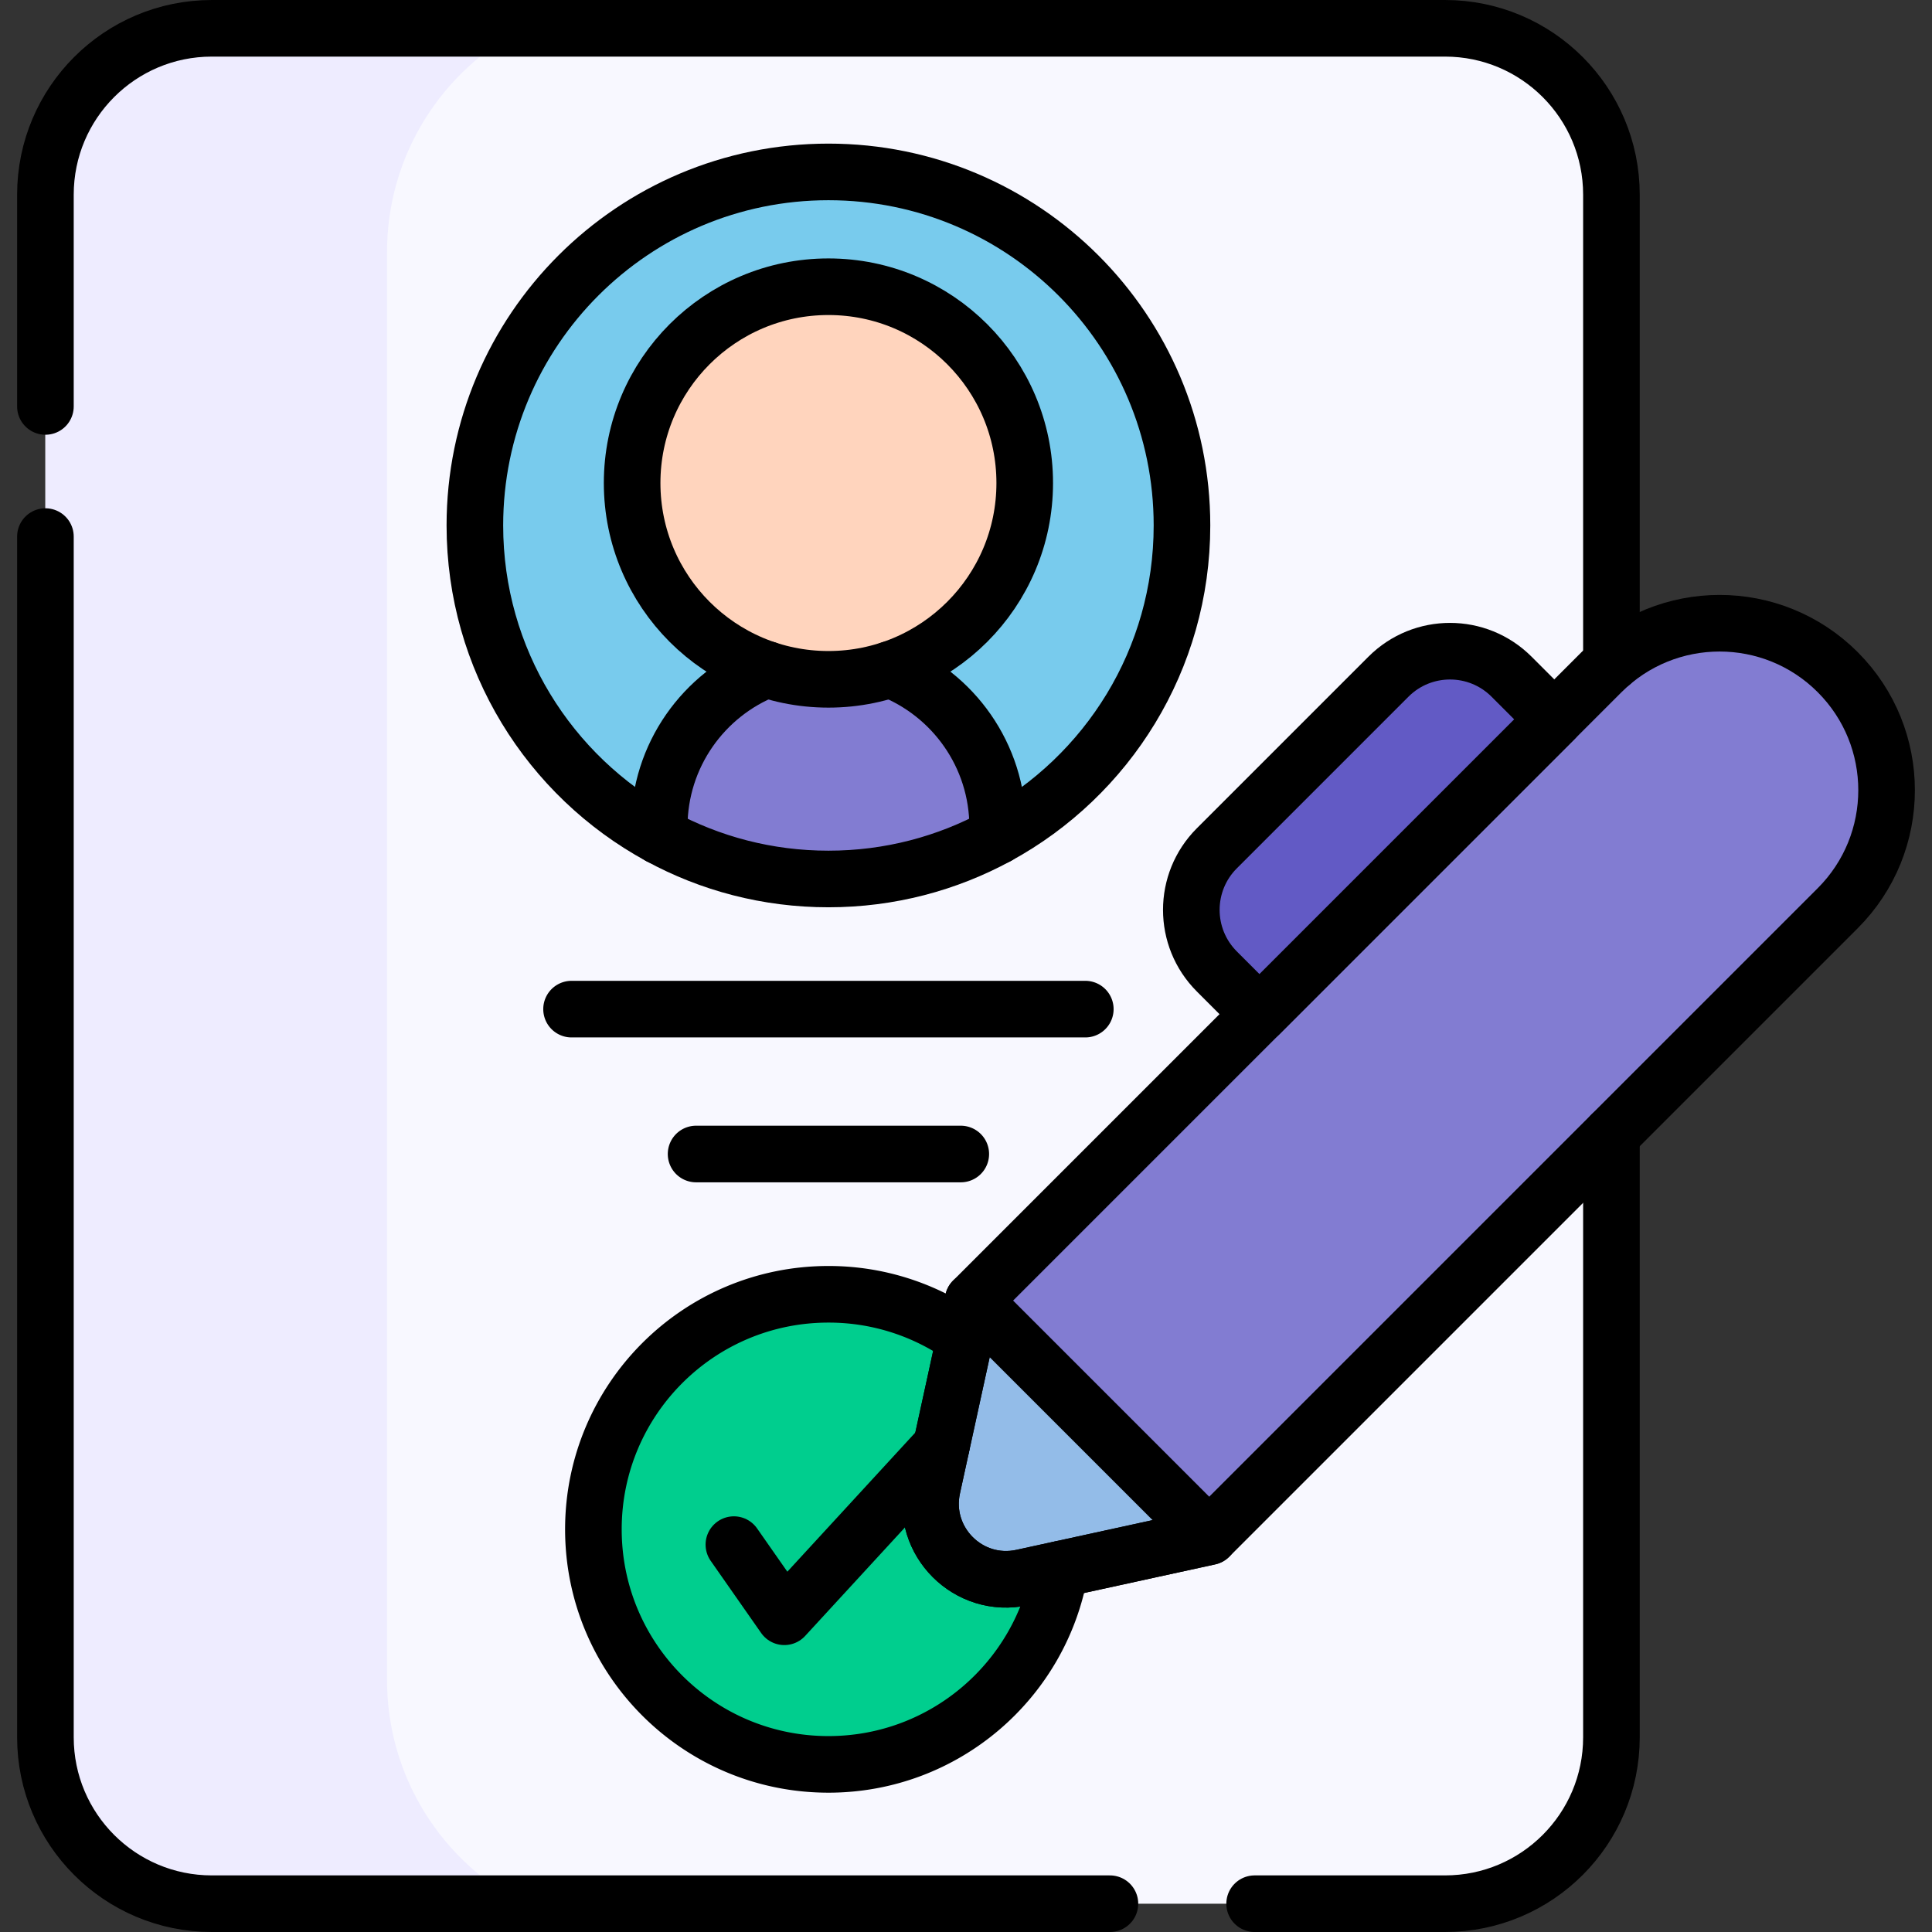<svg xmlns="http://www.w3.org/2000/svg" version="1.1" xmlns:xlink="http://www.w3.org/1999/xlink" width="512" height="512" x="0" y="0" viewBox="0 0 512 512" style="enable-background:new 0 0 512 512" xml:space="preserve"><rect x="0" y="0" width="512" height="512" fill="#333333" stroke="none"/><g><path d="M382.948 504.5H56.137c-24.357 0-44.103-19.745-44.103-44.103V51.603C12.034 27.245 31.78 7.5 56.137 7.5h326.811c24.357 0 44.103 19.745 44.103 44.103v408.795c-.001 24.357-19.746 44.102-44.103 44.102z" style="" fill="#f8f8ff" data-original="#f8f8ff"></path><path d="M102.566 445.188V66.812c0-25.809 14.643-48.184 36.066-59.312H56.137c-24.357 0-44.103 19.745-44.103 44.103v408.794c0 24.357 19.745 44.103 44.103 44.103h82.495c-21.423-11.128-36.066-33.503-36.066-59.312z" style="" fill="#eeecff" data-original="#eeecff"></path><circle cx="219.542" cy="405.289" r="62.29" style="" fill="#00ce8e" data-original="#00ce8e"></circle><path d="M174.882 221.635c-29.207-15.866-49.034-46.81-49.034-82.386 0-51.746 41.948-93.694 93.694-93.694s93.694 41.948 93.694 93.694c0 35.526-19.773 66.435-48.914 82.32l-89.44.066z" style="" fill="#78cbed" data-original="#78cbed"></path><path d="M219.542 174.333c-24.77 0-44.85 20.08-44.85 44.85 0 .801.028 1.595.07 2.386 13.304 7.252 28.56 11.375 44.779 11.375 16.219 0 31.475-4.123 44.779-11.375.042-.791.07-1.585.07-2.386.002-24.77-20.078-44.85-44.848-44.85z" style="" fill="#827cd2" data-original="#827cd2"></path><circle cx="219.542" cy="128.007" r="52.021" style="" fill="#ffd4bd" data-original="#ffd4bd"></circle><path d="m257.879 344.669-10.81 49.523c-3.116 14.273 9.591 26.98 23.864 23.864l49.523-10.81 166.548-166.548c17.28-17.28 17.28-45.297 0-62.577s-45.297-17.28-62.577 0L257.879 344.669z" style="" fill="#827cd2" data-original="#827cd2"></path><path d="m320.456 407.246-49.523 10.81c-14.273 3.116-26.98-9.591-23.864-23.864l10.81-49.523 62.577 62.577z" style="" fill="#93bce8" data-original="#93bce8"></path><path d="m322.469 257.441 11.319 11.319 78.11-78.11-11.319-11.319c-9.009-9.009-23.617-9.009-32.626 0l-45.484 45.484c-9.01 9.01-9.01 23.617 0 32.626z" style="" fill="#625ac5" data-original="#625ac5"></path><path d="M427.046 398.24v-97.58M12.036 107.71V51.6c0-24.35 19.74-44.1 44.1-44.1h326.81c24.36 0 44.1 19.75 44.1 44.1v124.1M294.141 504.5H56.136c-24.36 0-44.1-19.75-44.1-44.1V142.2M427.046 398.24v62.16c0 24.35-19.74 44.1-44.1 44.1H332.49" style="stroke-width:15;stroke-linecap:round;stroke-linejoin:round;stroke-miterlimit:10;" fill="none" stroke="#000000" stroke-width="15" stroke-linecap="round" stroke-linejoin="round" stroke-miterlimit="10" data-original="#000000"></path><circle cx="219.542" cy="128.007" r="52.021" style="stroke-width:15;stroke-linecap:round;stroke-linejoin:round;stroke-miterlimit:10;" fill="none" stroke="#000000" stroke-width="15" stroke-linecap="round" stroke-linejoin="round" stroke-miterlimit="10" data-original="#000000"></circle><path d="M264.326 221.57c29.14-15.89 48.91-46.79 48.91-82.32 0-51.75-41.95-93.69-93.69-93.69-51.75 0-93.7 41.94-93.7 93.69 0 35.52 19.78 66.43 48.92 82.32.04.02.09.05.13.07" style="stroke-width:15;stroke-linecap:round;stroke-linejoin:round;stroke-miterlimit:10;" fill="none" stroke="#000000" stroke-width="15" stroke-linecap="round" stroke-linejoin="round" stroke-miterlimit="10" data-original="#000000"></path><path d="M235.906 177.41c16.68 6.53 28.49 22.77 28.49 41.77 0 .8-.03 1.6-.07 2.39-13.31 7.25-28.56 11.37-44.78 11.37-16.17 0-31.38-4.09-44.65-11.3-.04-.02-.09-.05-.13-.07-.05-.79-.07-1.59-.07-2.39 0-19 11.81-35.24 28.49-41.77M194.486 409.34l13.37 19.12 41.61-45.24" style="stroke-width:15;stroke-linecap:round;stroke-linejoin:round;stroke-miterlimit:10;" fill="none" stroke="#000000" stroke-width="15" stroke-linecap="round" stroke-linejoin="round" stroke-miterlimit="10" data-original="#000000"></path><path d="M255.716 354.57a62.04 62.04 0 0 0-36.17-11.57c-34.41 0-62.29 27.89-62.29 62.29s27.88 62.29 62.29 62.29c30.79 0 56.37-22.35 61.39-51.7M151.469 267.429h136.147M184.47 305.825h70.145" style="stroke-width:15;stroke-linecap:round;stroke-linejoin:round;stroke-miterlimit:10;" fill="none" stroke="#000000" stroke-width="15" stroke-linecap="round" stroke-linejoin="round" stroke-miterlimit="10" data-original="#000000"></path><path d="m257.879 344.669-10.81 49.523c-3.116 14.273 9.591 26.98 23.864 23.864l49.523-10.81 166.548-166.548c17.28-17.28 17.28-45.297 0-62.577h0c-17.28-17.28-45.297-17.28-62.577 0L257.879 344.669z" style="stroke-width:15;stroke-linecap:round;stroke-linejoin:round;stroke-miterlimit:10;" fill="none" stroke="#000000" stroke-width="15" stroke-linecap="round" stroke-linejoin="round" stroke-miterlimit="10" data-original="#000000"></path><path d="M320.456 407.246h0l-49.523 10.81c-14.273 3.116-26.98-9.591-23.864-23.864l10.81-49.523h0l62.577 62.577zM322.469 257.441l11.319 11.319 78.11-78.11-11.319-11.319c-9.009-9.009-23.617-9.009-32.626 0l-45.484 45.484c-9.01 9.01-9.01 23.617 0 32.626z" style="stroke-width:15;stroke-linecap:round;stroke-linejoin:round;stroke-miterlimit:10;" fill="none" stroke="#000000" stroke-width="15" stroke-linecap="round" stroke-linejoin="round" stroke-miterlimit="10" data-original="#000000"></path></g></svg>